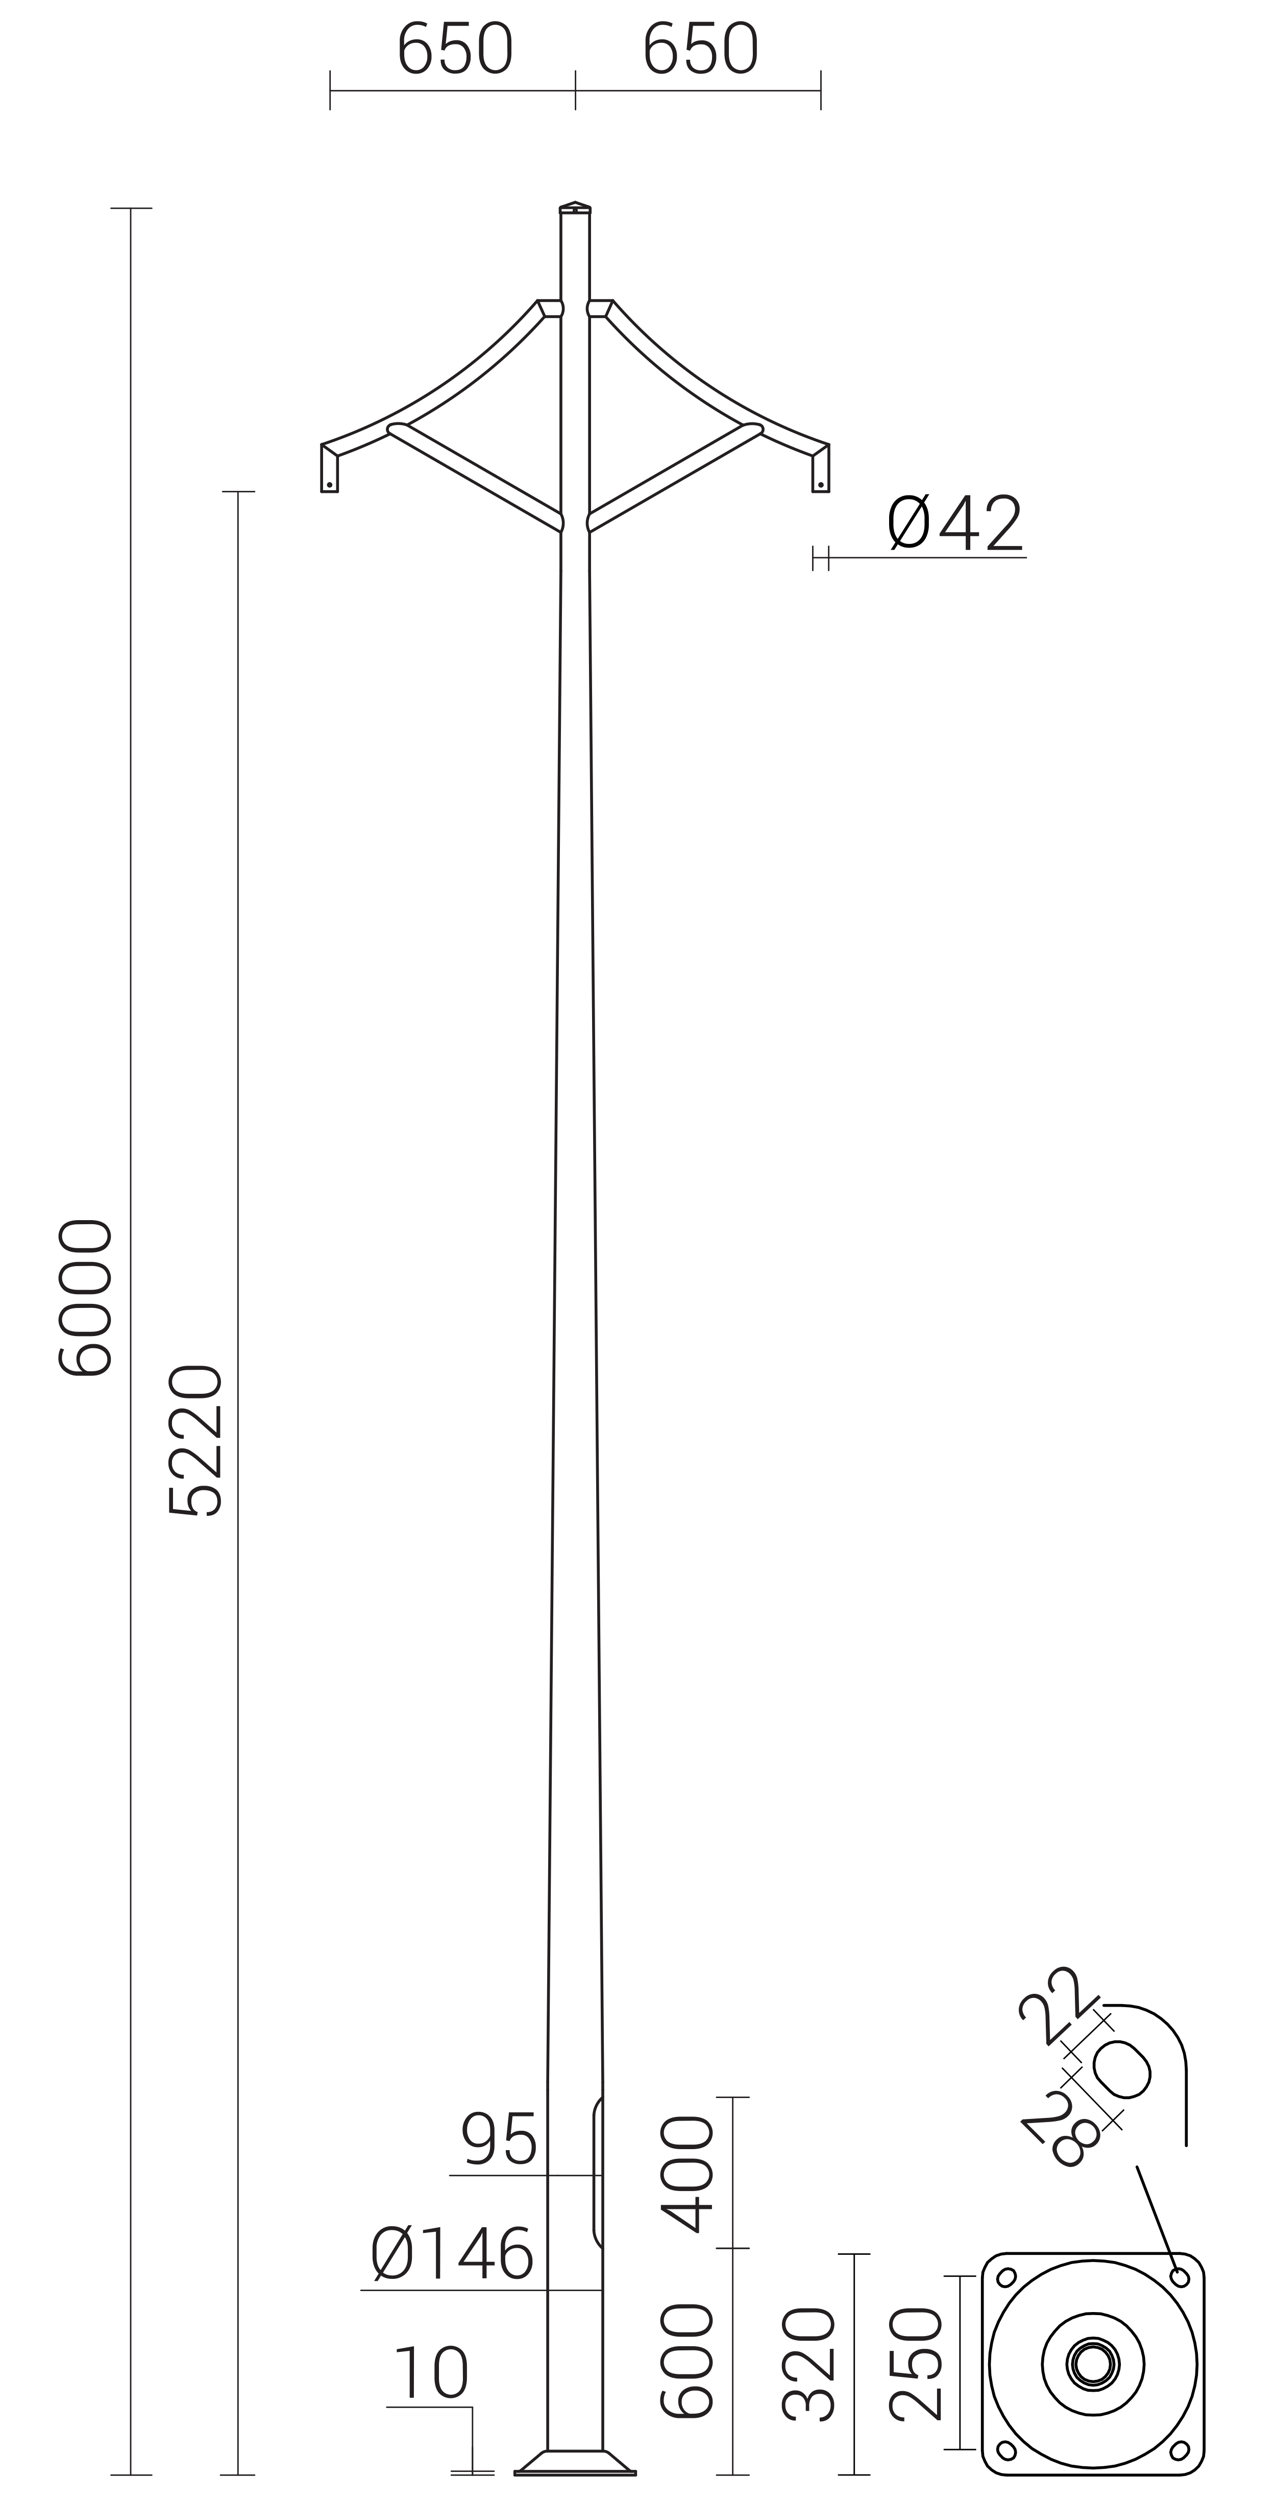 <svg xmlns="http://www.w3.org/2000/svg" viewBox="0 0 889.5 1741.8" preserveAspectRatio="xMinYMin" height="1741.8px">
  <title>SAL-M2 ZP</title>
  <g>
    <path d="M427.2,209.4A342.2,342.2,0,0,0,577.8,309.7" style="fill: none;stroke: #231f20;stroke-linecap: round;stroke-linejoin: round;stroke-width: 2px"/>
    <line x1="530" y1="302.2" x2="411" y2="370.9" style="fill: none;stroke: #231f20;stroke-linecap: round;stroke-linejoin: round;stroke-width: 2px"/>
    <path d="M422.2,220.6a353.3,353.3,0,0,0,95.9,75.6" style="fill: none;stroke: #231f20;stroke-linecap: round;stroke-linejoin: round;stroke-width: 2px"/>
    <line x1="411" y1="358" x2="518.1" y2="296.1" style="fill: none;stroke: #231f20;stroke-linecap: round;stroke-linejoin: round;stroke-width: 2px"/>
    <line x1="422.2" y1="220.6" x2="427.2" y2="209.4" style="fill: none;stroke: #231f20;stroke-linecap: round;stroke-linejoin: round;stroke-width: 2px"/>
    <path d="M411,209.4a10.2,10.2,0,0,0,0,11.2" style="fill: none;stroke: #231f20;stroke-linecap: round;stroke-linejoin: round;stroke-width: 2px"/>
    <line x1="411" y1="209.4" x2="427.2" y2="209.4" style="fill: none;stroke: #231f20;stroke-linecap: round;stroke-linejoin: round;stroke-width: 2px"/>
    <line x1="411" y1="220.6" x2="422.2" y2="220.6" style="fill: none;stroke: #231f20;stroke-linecap: round;stroke-linejoin: round;stroke-width: 2px"/>
    <path d="M530,302.2a353.3,353.3,0,0,0,36.7,15.5" style="fill: none;stroke: #231f20;stroke-linecap: round;stroke-linejoin: round;stroke-width: 2px"/>
    <line x1="566.6" y1="317.7" x2="577.8" y2="309.7" style="fill: none;stroke: #231f20;stroke-linecap: round;stroke-linejoin: round;stroke-width: 2px"/>
    <line x1="577.8" y1="309.7" x2="577.8" y2="342.5" style="fill: none;stroke: #231f20;stroke-linecap: round;stroke-linejoin: round;stroke-width: 2px"/>
    <path d="M571.4,337.8a.9.9,0,1,1,.9.9.9.9,0,0,1-.9-.9Z" style="fill: none;stroke: #231f20;stroke-linecap: round;stroke-linejoin: round;stroke-width: 2px"/>
    <line x1="566.6" y1="342.5" x2="577.8" y2="342.5" style="fill: none;stroke: #231f20;stroke-linecap: round;stroke-linejoin: round;stroke-width: 2px"/>
    <line x1="566.6" y1="342.5" x2="566.6" y2="317.7" style="fill: none;stroke: #231f20;stroke-linecap: round;stroke-linejoin: round;stroke-width: 2px"/>
    <path d="M529.9,296a18.7,18.7,0,0,0-11.7.2" style="fill: none;stroke: #231f20;stroke-linecap: round;stroke-linejoin: round;stroke-width: 2px"/>
    <path d="M530,302.2a3.4,3.4,0,0,0-.7-6.4" style="fill: none;stroke: #231f20;stroke-linecap: round;stroke-linejoin: round;stroke-width: 2px"/>
    <path d="M411,358a13.3,13.3,0,0,0,0,12.9" style="fill: none;stroke: #231f20;stroke-linecap: round;stroke-linejoin: round;stroke-width: 2px"/>
    <line x1="381.6" y1="1707.6" x2="420.3" y2="1707.6" style="fill: none;stroke: #231f20;stroke-linecap: round;stroke-linejoin: round;stroke-width: 2px"/>
    <line x1="443.1" y1="1721.7" x2="443.1" y2="1724.3" style="fill: none;stroke: #231f20;stroke-linecap: round;stroke-linejoin: round;stroke-width: 2px"/>
    <line x1="443.1" y1="1721.7" x2="358.9" y2="1721.7" style="fill: none;stroke: #231f20;stroke-linecap: round;stroke-linejoin: round;stroke-width: 2px"/>
    <line x1="358.9" y1="1724.3" x2="443.1" y2="1724.3" style="fill: none;stroke: #231f20;stroke-linecap: round;stroke-linejoin: round;stroke-width: 2px"/>
    <line x1="358.9" y1="1721.7" x2="358.9" y2="1724.3" style="fill: none;stroke: #231f20;stroke-linecap: round;stroke-linejoin: round;stroke-width: 2px"/>
    <path d="M381.6,1707.6a6.6,6.6,0,0,0-4.2,1.5" style="fill: none;stroke: #231f20;stroke-linecap: round;stroke-linejoin: round;stroke-width: 2px"/>
    <path d="M424.6,1709.1a6.6,6.6,0,0,0-4.2-1.5" style="fill: none;stroke: #231f20;stroke-linecap: round;stroke-linejoin: round;stroke-width: 2px"/>
    <line x1="377.4" y1="1709.1" x2="363.1" y2="1721.1" style="fill: none;stroke: #231f20;stroke-linecap: round;stroke-linejoin: round;stroke-width: 2px"/>
    <line x1="424.6" y1="1709.1" x2="438.8" y2="1721.1" style="fill: none;stroke: #231f20;stroke-linecap: round;stroke-linejoin: round;stroke-width: 2px"/>
    <path d="M361.4,1721.7a2.6,2.6,0,0,0,1.7-.6" style="fill: none;stroke: #231f20;stroke-linecap: round;stroke-linejoin: round;stroke-width: 2px"/>
    <path d="M438.8,1721.1a2.6,2.6,0,0,0,1.7.6" style="fill: none;stroke: #231f20;stroke-linecap: round;stroke-linejoin: round;stroke-width: 2px"/>
    <line x1="414" y1="1473.6" x2="414" y2="1553.9" style="fill: none;stroke: #231f20;stroke-linecap: round;stroke-linejoin: round;stroke-width: 2px"/>
    <line x1="411" y1="148.3" x2="411" y2="209.4" style="fill: none;stroke: #231f20;stroke-linecap: round;stroke-linejoin: round;stroke-width: 2px"/>
    <line x1="411" y1="220.6" x2="411" y2="358" style="fill: none;stroke: #231f20;stroke-linecap: round;stroke-linejoin: round;stroke-width: 2px"/>
    <line x1="411" y1="370.9" x2="411" y2="397.8" style="fill: none;stroke: #231f20;stroke-linecap: round;stroke-linejoin: round;stroke-width: 2px"/>
    <line x1="411" y1="397.8" x2="420.2" y2="1450.6" style="fill: none;stroke: #231f20;stroke-linecap: round;stroke-linejoin: round;stroke-width: 2px"/>
    <line x1="420.2" y1="1455.9" x2="420.2" y2="1707.6" style="fill: none;stroke: #231f20;stroke-linecap: round;stroke-linejoin: round;stroke-width: 2px"/>
    <line x1="381.8" y1="1707.6" x2="381.8" y2="1455.9" style="fill: none;stroke: #231f20;stroke-linecap: round;stroke-linejoin: round;stroke-width: 2px"/>
    <line x1="381.8" y1="1450.6" x2="391" y2="397.8" style="fill: none;stroke: #231f20;stroke-linecap: round;stroke-linejoin: round;stroke-width: 2px"/>
    <line x1="381.8" y1="1450.6" x2="381.8" y2="1455.9" style="fill: none;stroke: #231f20;stroke-linecap: round;stroke-linejoin: round;stroke-width: 2px"/>
    <line x1="420.2" y1="1450.6" x2="420.2" y2="1455.9" style="fill: none;stroke: #231f20;stroke-linecap: round;stroke-linejoin: round;stroke-width: 2px"/>
    <path d="M414,1553.9a17.9,17.9,0,0,0,6.2,12.5" style="fill: none;stroke: #231f20;stroke-linecap: round;stroke-linejoin: round;stroke-width: 2px"/>
    <path d="M420.2,1461.1a17.9,17.9,0,0,0-6.2,12.5" style="fill: none;stroke: #231f20;stroke-linecap: round;stroke-linejoin: round;stroke-width: 2px"/>
    <line x1="390.5" y1="148.3" x2="411.4" y2="148.3" style="fill: none;stroke: #231f20;stroke-linecap: round;stroke-linejoin: round;stroke-width: 2px"/>
    <line x1="411.4" y1="145.1" x2="411.4" y2="148.3" style="fill: none;stroke: #231f20;stroke-linecap: round;stroke-linejoin: round;stroke-width: 2px"/>
    <line x1="390.5" y1="145.1" x2="390.5" y2="148.3" style="fill: none;stroke: #231f20;stroke-linecap: round;stroke-linejoin: round;stroke-width: 2px"/>
    <path d="M401.2,141h-.4" style="fill: none;stroke: #231f20;stroke-linecap: round;stroke-linejoin: round;stroke-width: 2px"/>
    <line x1="401.2" y1="141" x2="410.8" y2="144.3" style="fill: none;stroke: #231f20;stroke-linecap: round;stroke-linejoin: round;stroke-width: 2px"/>
    <line x1="400.8" y1="141" x2="391.1" y2="144.3" style="fill: none;stroke: #231f20;stroke-linecap: round;stroke-linejoin: round;stroke-width: 2px"/>
    <path d="M391.1,144.3a.9.9,0,0,0-.6.8" style="fill: none;stroke: #231f20;stroke-linecap: round;stroke-linejoin: round;stroke-width: 2px"/>
    <path d="M411.4,145.1a.9.9,0,0,0-.6-.8" style="fill: none;stroke: #231f20;stroke-linecap: round;stroke-linejoin: round;stroke-width: 2px"/>
    <path d="M400.5,146.7a.5.5,0,1,1,.5.5.5.5,0,0,1-.5-.5Z" style="fill: none;stroke: #231f20;stroke-linecap: round;stroke-linejoin: round;stroke-width: 2px"/>
    <path d="M400.2,146.7a.8.8,0,1,1,.8.8.8.8,0,0,1-.8-.8Z" style="fill: none;stroke: #231f20;stroke-linecap: round;stroke-linejoin: round;stroke-width: 2px"/>
    <path d="M224.2,309.7A342.2,342.2,0,0,0,374.7,209.4" style="fill: none;stroke: #231f20;stroke-linecap: round;stroke-linejoin: round;stroke-width: 2px"/>
    <line x1="272" y1="302.2" x2="391" y2="370.9" style="fill: none;stroke: #231f20;stroke-linecap: round;stroke-linejoin: round;stroke-width: 2px"/>
    <path d="M283.8,296.1a353.3,353.3,0,0,0,95.9-75.6" style="fill: none;stroke: #231f20;stroke-linecap: round;stroke-linejoin: round;stroke-width: 2px"/>
    <line x1="391" y1="358" x2="283.8" y2="296.1" style="fill: none;stroke: #231f20;stroke-linecap: round;stroke-linejoin: round;stroke-width: 2px"/>
    <line x1="379.8" y1="220.6" x2="374.7" y2="209.4" style="fill: none;stroke: #231f20;stroke-linecap: round;stroke-linejoin: round;stroke-width: 2px"/>
    <path d="M391,220.6a10.2,10.2,0,0,0,0-11.2" style="fill: none;stroke: #231f20;stroke-linecap: round;stroke-linejoin: round;stroke-width: 2px"/>
    <line x1="391" y1="209.4" x2="374.7" y2="209.4" style="fill: none;stroke: #231f20;stroke-linecap: round;stroke-linejoin: round;stroke-width: 2px"/>
    <line x1="391" y1="220.6" x2="379.8" y2="220.6" style="fill: none;stroke: #231f20;stroke-linecap: round;stroke-linejoin: round;stroke-width: 2px"/>
    <path d="M235.3,317.7A353.3,353.3,0,0,0,272,302.2" style="fill: none;stroke: #231f20;stroke-linecap: round;stroke-linejoin: round;stroke-width: 2px"/>
    <line x1="235.3" y1="317.7" x2="224.2" y2="309.7" style="fill: none;stroke: #231f20;stroke-linecap: round;stroke-linejoin: round;stroke-width: 2px"/>
    <line x1="224.2" y1="309.7" x2="224.2" y2="342.5" style="fill: none;stroke: #231f20;stroke-linecap: round;stroke-linejoin: round;stroke-width: 2px"/>
    <path d="M228.9,337.8a.9.9,0,1,1,.9.9.9.9,0,0,1-.9-.9Z" style="fill: none;stroke: #231f20;stroke-linecap: round;stroke-linejoin: round;stroke-width: 2px"/>
    <line x1="235.3" y1="342.5" x2="224.2" y2="342.5" style="fill: none;stroke: #231f20;stroke-linecap: round;stroke-linejoin: round;stroke-width: 2px"/>
    <line x1="235.3" y1="342.5" x2="235.3" y2="317.7" style="fill: none;stroke: #231f20;stroke-linecap: round;stroke-linejoin: round;stroke-width: 2px"/>
    <path d="M283.8,296.1a18.7,18.7,0,0,0-11.7-.2" style="fill: none;stroke: #231f20;stroke-linecap: round;stroke-linejoin: round;stroke-width: 2px"/>
    <path d="M272.7,295.8a3.4,3.4,0,0,0-.7,6.4" style="fill: none;stroke: #231f20;stroke-linecap: round;stroke-linejoin: round;stroke-width: 2px"/>
    <path d="M391,370.9a13.3,13.3,0,0,0,0-12.9" style="fill: none;stroke: #231f20;stroke-linecap: round;stroke-linejoin: round;stroke-width: 2px"/>
    <line x1="391" y1="148.3" x2="391" y2="209.4" style="fill: none;stroke: #231f20;stroke-linecap: round;stroke-linejoin: round;stroke-width: 2px"/>
    <line x1="391" y1="220.6" x2="391" y2="358" style="fill: none;stroke: #231f20;stroke-linecap: round;stroke-linejoin: round;stroke-width: 2px"/>
    <line x1="391" y1="370.9" x2="391" y2="397.8" style="fill: none;stroke: #231f20;stroke-linecap: round;stroke-linejoin: round;stroke-width: 2px"/>
    <line x1="391" y1="145.1" x2="411" y2="145.1" style="fill: none;stroke: #231f20;stroke-linecap: round;stroke-linejoin: round"/>
    <line x1="390.5" y1="145.1" x2="411.4" y2="145.1" style="fill: none;stroke: #231f20;stroke-linecap: round;stroke-linejoin: round"/>
    <line x1="391.1" y1="144.3" x2="410.8" y2="144.3" style="fill: none;stroke: #231f20;stroke-linecap: round;stroke-linejoin: round"/>
    <line x1="105.8" y1="1724.3" x2="77.4" y2="1724.3" style="fill: none;stroke: #231f20;stroke-linecap: round;stroke-linejoin: round"/>
    <line x1="105.8" y1="145.1" x2="77.4" y2="145.1" style="fill: none;stroke: #231f20;stroke-linecap: round;stroke-linejoin: round"/>
    <line x1="91.1" y1="1724.3" x2="91.1" y2="145.1" style="fill: none;stroke: #231f20;stroke-linecap: round;stroke-linejoin: round"/>
    <line x1="153.7" y1="1724.3" x2="177.5" y2="1724.3" style="fill: none;stroke: #231f20;stroke-linecap: round;stroke-linejoin: round"/>
    <line x1="155.2" y1="342.5" x2="177.5" y2="342.5" style="fill: none;stroke: #231f20;stroke-linecap: round;stroke-linejoin: round"/>
    <line x1="165.9" y1="1724.3" x2="165.9" y2="342.5" style="fill: none;stroke: #231f20;stroke-linecap: round;stroke-linejoin: round"/>
    <g>
      <path d="M40.7,946.1a15.9,15.9,0,0,1,.4-3.6,12,12,0,0,1,1.2-3.2l2.4.8a12,12,0,0,0-1.1,2.8,12.8,12.8,0,0,0-.4,3.3,8.2,8.2,0,0,0,3.1,6.6,12.1,12.1,0,0,0,8.1,2.6h3.1a10.8,10.8,0,0,1-3.1-3.7,11,11,0,0,1-1.1-5,9.4,9.4,0,0,1,3.3-7.6,12.9,12.9,0,0,1,8.6-2.8,12.7,12.7,0,0,1,8.7,3,9.8,9.8,0,0,1,3.4,7.8,10.3,10.3,0,0,1-3.7,8.1q-3.7,3.2-10,3.2h-9a14.4,14.4,0,0,1-10-3.5A11.1,11.1,0,0,1,40.7,946.1Zm15,1a8.8,8.8,0,0,0,1.5,5.2,7.7,7.7,0,0,0,4,3h2.6q5.1,0,8-2.3a7.3,7.3,0,0,0,3-6,6.8,6.8,0,0,0-2.8-5.7,10.9,10.9,0,0,0-6.8-2.1,10.7,10.7,0,0,0-6.9,2.1A7.1,7.1,0,0,0,55.7,947Z" style="fill: #231f20"/>
      <path d="M63,908.3q6.9,0,10.6,3a11.1,11.1,0,0,1,0,16.6q-3.7,3-10.6,3H55.1q-6.9,0-10.6-3a11.1,11.1,0,0,1,0-16.6q3.7-3,10.6-3Zm-8.4,2.9q-5.5,0-8.4,2.1a8,8,0,0,0,0,12.4q2.9,2.1,8.4,2.1h8.9q5.4,0,8.4-2.2a7.9,7.9,0,0,0,0-12.4q-3-2.1-8.4-2.1Z" style="fill: #231f20"/>
      <path d="M63,879.1q6.9,0,10.6,3a11.1,11.1,0,0,1,0,16.6q-3.7,3-10.6,3H55.1q-6.9,0-10.6-3a11.1,11.1,0,0,1,0-16.6q3.7-3,10.6-3Zm-8.4,2.9q-5.5,0-8.4,2.1a8,8,0,0,0,0,12.4q2.9,2.1,8.4,2.1h8.9q5.4,0,8.4-2.2a7.9,7.9,0,0,0,0-12.4q-3-2.1-8.4-2.1Z" style="fill: #231f20"/>
      <path d="M63,850q6.9,0,10.6,3a11.1,11.1,0,0,1,0,16.6q-3.7,3-10.6,3H55.1q-6.9,0-10.6-3a11.1,11.1,0,0,1,0-16.6q3.7-3,10.6-3Zm-8.4,2.9q-5.5,0-8.4,2.1a8,8,0,0,0,0,12.4q2.9,2.1,8.4,2.1h8.9q5.4,0,8.4-2.2a7.9,7.9,0,0,0,0-12.4q-3-2.1-8.4-2.1Z" style="fill: #231f20"/>
    </g>
    <g>
      <path d="M137.4,1055.8l-19.5-2v-17.3h2.7v14.8l12.7,1.3a10,10,0,0,1-1.9-3,12.7,12.7,0,0,1-.7-4.4,9.1,9.1,0,0,1,3.1-7.3,12.2,12.2,0,0,1,8.4-2.8,13,13,0,0,1,8.6,2.7q3.2,2.7,3.2,8.1a11,11,0,0,1-2.5,7.3q-2.5,2.9-7.3,2.8h-.1v-2.6a7.1,7.1,0,0,0,5.5-2,7.7,7.7,0,0,0,1.9-5.4q0-4-2.4-5.9t-6.9-2a9.8,9.8,0,0,0-6.4,2,6.7,6.7,0,0,0-2.4,5.5,10.2,10.2,0,0,0,1.1,5.2,6.2,6.2,0,0,0,3.3,2.6Z" style="fill: #231f20"/>
      <path d="M153.5,1007.3v22.1h-2.3L138,1017.8a35.3,35.3,0,0,0-6.1-4.6,9.9,9.9,0,0,0-4.7-1.3,7.5,7.5,0,0,0-5.3,1.9,6.9,6.9,0,0,0-2,5.3,8,8,0,0,0,2.2,6.2,8.4,8.4,0,0,0,6,2.1v2.7H128a9.9,9.9,0,0,1-7.5-2.9,10.8,10.8,0,0,1-3.1-8.1,10.2,10.2,0,0,1,2.6-7.3,9.3,9.3,0,0,1,7.1-2.8,11.3,11.3,0,0,1,5.9,1.8,48.6,48.6,0,0,1,6.7,5.1l11.1,9.8h.1v-18.3Z" style="fill: #231f20"/>
      <path d="M153.5,979.6v22.1h-2.3L138,990a35.3,35.3,0,0,0-6.1-4.6,9.9,9.9,0,0,0-4.7-1.3,7.5,7.5,0,0,0-5.3,1.9,6.9,6.9,0,0,0-2,5.3,8,8,0,0,0,2.2,6.2,8.4,8.4,0,0,0,6,2.1v2.7H128a9.9,9.9,0,0,1-7.5-2.9,10.8,10.8,0,0,1-3.1-8.1,10.2,10.2,0,0,1,2.6-7.3,9.3,9.3,0,0,1,7.1-2.8,11.3,11.3,0,0,1,5.9,1.8,48.6,48.6,0,0,1,6.7,5.1l11.1,9.8h.1V979.6Z" style="fill: #231f20"/>
      <path d="M139.7,951.5q6.9,0,10.6,3a11.1,11.1,0,0,1,0,16.6q-3.7,3-10.6,3h-7.9q-6.9,0-10.6-3a11.1,11.1,0,0,1,0-16.6q3.7-3,10.6-3Zm-8.4,2.9q-5.5,0-8.4,2.1a8,8,0,0,0,0,12.4q2.9,2.1,8.4,2.1h8.9q5.4,0,8.4-2.2a7.9,7.9,0,0,0,0-12.4q-3-2.1-8.4-2.1Z" style="fill: #231f20"/>
    </g>
    <line x1="499.5" y1="1724.3" x2="522.2" y2="1724.3" style="fill: none;stroke: #231f20;stroke-linecap: round;stroke-linejoin: round"/>
    <line x1="499.5" y1="1566.3" x2="522.2" y2="1566.3" style="fill: none;stroke: #231f20;stroke-linecap: round;stroke-linejoin: round"/>
    <line x1="510.8" y1="1724.3" x2="510.8" y2="1566.3" style="fill: none;stroke: #231f20;stroke-linecap: round;stroke-linejoin: round"/>
    <line x1="499.5" y1="1566.3" x2="522.2" y2="1566.3" style="fill: none;stroke: #231f20;stroke-linecap: round;stroke-linejoin: round"/>
    <line x1="499.5" y1="1461.1" x2="522.2" y2="1461.1" style="fill: none;stroke: #231f20;stroke-linecap: round;stroke-linejoin: round"/>
    <line x1="510.8" y1="1566.3" x2="510.8" y2="1461.1" style="fill: none;stroke: #231f20;stroke-linecap: round;stroke-linejoin: round"/>
    <line x1="420.1" y1="1515.6" x2="388.6" y2="1515.6" style="fill: none;stroke: #231f20;stroke-linecap: round;stroke-linejoin: round"/>
    <line x1="388.6" y1="1515.6" x2="313.5" y2="1515.6" style="fill: none;stroke: #231f20;stroke-linecap: round;stroke-linejoin: round"/>
    <line x1="420.3" y1="1595.6" x2="381.8" y2="1595.6" style="fill: none;stroke: #231f20;stroke-linecap: round;stroke-linejoin: round"/>
    <line x1="381.8" y1="1595.6" x2="251.6" y2="1595.6" style="fill: none;stroke: #231f20;stroke-linecap: round;stroke-linejoin: round"/>
    <line x1="344.4" y1="1724.3" x2="314.6" y2="1724.3" style="fill: none;stroke: #231f20;stroke-linecap: round;stroke-linejoin: round"/>
    <line x1="344.4" y1="1721.6" x2="314.6" y2="1721.6" style="fill: none;stroke: #231f20;stroke-linecap: round;stroke-linejoin: round"/>
    <line x1="329.4" y1="1721.6" x2="329.4" y2="1704.8" style="fill: none;stroke: #231f20;stroke-linecap: round;stroke-linejoin: round"/>
    <line x1="329.4" y1="1724.3" x2="329.4" y2="1677" style="fill: none;stroke: #231f20;stroke-linecap: round;stroke-linejoin: round"/>
    <line x1="329.4" y1="1721.6" x2="329.4" y2="1724.3" style="fill: none;stroke: #231f20;stroke-linecap: round;stroke-linejoin: round"/>
    <line x1="329.4" y1="1677" x2="269.6" y2="1677" style="fill: none;stroke: #231f20;stroke-linecap: round;stroke-linejoin: round"/>
    <g>
      <path d="M460.2,1672.3a15.9,15.9,0,0,1,.4-3.6,12,12,0,0,1,1.2-3.2l2.4.8a12,12,0,0,0-1.1,2.8,12.8,12.8,0,0,0-.4,3.3,8.2,8.2,0,0,0,3.1,6.6,12.1,12.1,0,0,0,8.1,2.6H477a10.8,10.8,0,0,1-3.1-3.7,11,11,0,0,1-1.1-5,9.4,9.4,0,0,1,3.3-7.6,12.9,12.9,0,0,1,8.6-2.8,12.7,12.7,0,0,1,8.7,3,9.8,9.8,0,0,1,3.4,7.8,10.3,10.3,0,0,1-3.7,8.1q-3.7,3.2-10,3.2h-9a14.4,14.4,0,0,1-10-3.5A11.1,11.1,0,0,1,460.2,1672.3Zm15,1a8.8,8.8,0,0,0,1.5,5.2,7.7,7.7,0,0,0,4,3h2.6q5.1,0,8-2.3a7.3,7.3,0,0,0,3-6,6.8,6.8,0,0,0-2.8-5.7,10.9,10.9,0,0,0-6.8-2.1,10.7,10.7,0,0,0-6.9,2.1A7.1,7.1,0,0,0,475.2,1673.2Z" style="fill: #231f20"/>
      <path d="M482.5,1634.5q6.9,0,10.6,3a11.1,11.1,0,0,1,0,16.6q-3.7,3-10.6,3h-7.9q-6.9,0-10.6-3a11.1,11.1,0,0,1,0-16.6q3.7-3,10.6-3Zm-8.4,2.9q-5.5,0-8.4,2.1a8,8,0,0,0,0,12.4q2.9,2.1,8.4,2.1h8.9q5.4,0,8.4-2.2a7.9,7.9,0,0,0,0-12.4q-3-2.1-8.4-2.1Z" style="fill: #231f20"/>
      <path d="M482.5,1605.3q6.9,0,10.6,3a11.1,11.1,0,0,1,0,16.6q-3.7,3-10.6,3h-7.9q-6.9,0-10.6-3a11.1,11.1,0,0,1,0-16.6q3.7-3,10.6-3Zm-8.4,2.9q-5.5,0-8.4,2.1a8,8,0,0,0,0,12.4q2.9,2.1,8.4,2.1h8.9q5.4,0,8.4-2.2a7.9,7.9,0,0,0,0-12.4q-3-2.1-8.4-2.1Z" style="fill: #231f20"/>
    </g>
    <g>
      <path d="M484.8,1536.1v-5.6h2.5v5.6h9v2.9h-9v16.7h-1.7l-24.9-16.4v-3.2Zm0,16.1V1539H464.5l2.7,1.2Z" style="fill: #231f20"/>
      <path d="M482.5,1503.8q6.9,0,10.6,3a11.1,11.1,0,0,1,0,16.6q-3.7,3-10.6,3h-7.9q-6.9,0-10.6-3a11.1,11.1,0,0,1,0-16.6q3.7-3,10.6-3Zm-8.4,2.9q-5.5,0-8.4,2.1a8,8,0,0,0,0,12.4q2.9,2.1,8.4,2.1h8.9q5.4,0,8.4-2.2a7.9,7.9,0,0,0,0-12.4q-3-2.1-8.4-2.1Z" style="fill: #231f20"/>
      <path d="M482.5,1474.6q6.9,0,10.6,3a11.1,11.1,0,0,1,0,16.6q-3.7,3-10.6,3h-7.9q-6.9,0-10.6-3a11.1,11.1,0,0,1,0-16.6q3.7-3,10.6-3Zm-8.4,2.9q-5.5,0-8.4,2.1a8,8,0,0,0,0,12.4q2.9,2.1,8.4,2.1h8.9q5.4,0,8.4-2.2a7.9,7.9,0,0,0,0-12.4q-3-2.1-8.4-2.1Z" style="fill: #231f20"/>
    </g>
    <g>
      <path d="M332.9,1505.2a8.2,8.2,0,0,0,6.4-2.7q2.4-2.7,2.4-7.7v-3.6a9.1,9.1,0,0,1-3.5,3.5,9.8,9.8,0,0,1-4.9,1.2,9.9,9.9,0,0,1-7.8-3.4,12.7,12.7,0,0,1-3-8.7,13.4,13.4,0,0,1,3.1-9,9.7,9.7,0,0,1,7.7-3.6,10.7,10.7,0,0,1,8.3,3.4q3.1,3.4,3.1,9.8v10.5q0,6.2-3.3,9.6a11.4,11.4,0,0,1-8.6,3.4,20.2,20.2,0,0,1-3.8-.4,17,17,0,0,1-3.6-1.1l.5-2.5a14.9,14.9,0,0,0,3.3,1.1A17.7,17.7,0,0,0,332.9,1505.2Zm.5-11.8a8.5,8.5,0,0,0,5.3-1.6,8.9,8.9,0,0,0,3-4V1484q0-5-2.2-7.7a7.4,7.4,0,0,0-6-2.7,6.8,6.8,0,0,0-5.7,3,11.6,11.6,0,0,0-2.2,7.2,11,11,0,0,0,2.1,6.9A6.7,6.7,0,0,0,333.4,1493.4Z" style="fill: #231f20"/>
      <path d="M352.8,1491.1l2-19.5H372v2.7H357.3l-1.3,12.7a10,10,0,0,1,3-1.9,12.7,12.7,0,0,1,4.4-.7,9.1,9.1,0,0,1,7.3,3.1,12.2,12.2,0,0,1,2.8,8.4,13,13,0,0,1-2.7,8.6q-2.7,3.2-8.1,3.2a11,11,0,0,1-7.3-2.5q-2.9-2.5-2.8-7.3h2.7a7.1,7.1,0,0,0,2,5.5,7.7,7.7,0,0,0,5.4,1.9q4,0,5.9-2.4t2-6.9a9.8,9.8,0,0,0-2-6.4,6.7,6.7,0,0,0-5.5-2.4,10.2,10.2,0,0,0-5.2,1.1,6.2,6.2,0,0,0-2.6,3.3Z" style="fill: #231f20"/>
    </g>
    <g>
      <path d="M287.2,1572.3q0,6.9-3.8,11.1a12.9,12.9,0,0,1-10.1,4.2,14.7,14.7,0,0,1-4.2-.6,12.3,12.3,0,0,1-3.5-1.7l-2.3,3.8h-2.5l3.2-5.2a13.3,13.3,0,0,1-3.2-5.1,19.4,19.4,0,0,1-1.1-6.7v-5.8q0-6.9,3.7-11.1a12.5,12.5,0,0,1,10-4.3,14.5,14.5,0,0,1,4.9.8,12.9,12.9,0,0,1,4,2.3l2.3-3.8h2.5l-3.3,5.4a14.9,14.9,0,0,1,2.5,4.8,19.1,19.1,0,0,1,.9,5.9Zm-24.7,0a17.9,17.9,0,0,0,.7,5.2,10.6,10.6,0,0,0,2.1,3.9h.1l15.3-25a9.8,9.8,0,0,0-3.3-2.1,11.4,11.4,0,0,0-4.2-.7,9.6,9.6,0,0,0-7.9,3.5,14.4,14.4,0,0,0-2.8,9.3Zm21.8-5.8a17.7,17.7,0,0,0-.5-4.4,12.1,12.1,0,0,0-1.5-3.5h-.1L267,1583.2a8.8,8.8,0,0,0,2.8,1.5,11.6,11.6,0,0,0,3.5.5,9.9,9.9,0,0,0,8.1-3.5q2.9-3.5,2.9-9.4Z" style="fill: #231f20"/>
      <path d="M306.8,1587.4h-2.9v-32.7l-9,1v-2.1l12-2.1Z" style="fill: #231f20"/>
      <path d="M339.2,1575.7h5.6v2.5h-5.6v9h-2.9v-9H319.6v-1.7l16.4-24.9h3.2Zm-16.1,0h13.2v-20.3h-.1l-1.2,2.7Z" style="fill: #231f20"/>
      <path d="M361.4,1551.1a15.9,15.9,0,0,1,3.6.4,12.1,12.1,0,0,1,3.2,1.2l-.8,2.4a12,12,0,0,0-2.8-1.1,12.8,12.8,0,0,0-3.3-.4,8.2,8.2,0,0,0-6.6,3.1,12.1,12.1,0,0,0-2.6,8.1v3.1a10.8,10.8,0,0,1,3.7-3.1,11,11,0,0,1,5-1.1,9.4,9.4,0,0,1,7.6,3.3,12.9,12.9,0,0,1,2.8,8.6,12.7,12.7,0,0,1-3,8.7,9.8,9.8,0,0,1-7.8,3.4,10.3,10.3,0,0,1-8.1-3.7q-3.2-3.7-3.2-10v-9a14.4,14.4,0,0,1,3.5-10A11.1,11.1,0,0,1,361.4,1551.1Zm-1,15a8.8,8.8,0,0,0-5.2,1.5,7.7,7.7,0,0,0-3,4v2.6q0,5.1,2.3,8a7.3,7.3,0,0,0,6,3,6.8,6.8,0,0,0,5.7-2.8,10.9,10.9,0,0,0,2.1-6.8,10.7,10.7,0,0,0-2.1-6.9A7.1,7.1,0,0,0,360.5,1566.1Z" style="fill: #231f20"/>
    </g>
    <g>
      <path d="M288.5,1670.4h-2.9v-32.7l-9,1v-2.1l12-2.1Z" style="fill: #231f20"/>
      <path d="M325.5,1656.4q0,6.9-3,10.6a11.1,11.1,0,0,1-16.6,0q-3-3.7-3-10.6v-7.9q0-6.9,3-10.6a11.1,11.1,0,0,1,16.6,0q3,3.7,3,10.6Zm-2.9-8.4q0-5.5-2.1-8.4a8,8,0,0,0-12.4,0q-2.1,2.9-2.1,8.4v8.9q0,5.4,2.2,8.4a7.9,7.9,0,0,0,12.4,0q2.1-3,2.1-8.4Z" style="fill: #231f20"/>
    </g>
    <line x1="230.1" y1="76.4" x2="230.1" y2="49.4" style="fill: none;stroke: #231f20;stroke-linecap: round;stroke-linejoin: round"/>
    <line x1="230.1" y1="63.2" x2="401.2" y2="63.2" style="fill: none;stroke: #231f20;stroke-linecap: round;stroke-linejoin: round"/>
    <line x1="401.2" y1="76.4" x2="401.2" y2="49.4" style="fill: none;stroke: #231f20;stroke-linecap: round;stroke-linejoin: round"/>
    <line x1="572.3" y1="76.4" x2="572.3" y2="49.4" style="fill: none;stroke: #231f20;stroke-linecap: round;stroke-linejoin: round"/>
    <line x1="401.2" y1="63.2" x2="572.3" y2="63.2" style="fill: none;stroke: #231f20;stroke-linecap: round;stroke-linejoin: round"/>
    <g>
      <path d="M291,14.8a15.9,15.9,0,0,1,3.6.4,12.1,12.1,0,0,1,3.2,1.2l-.8,2.4a12,12,0,0,0-2.8-1.1,12.8,12.8,0,0,0-3.3-.4,8.2,8.2,0,0,0-6.6,3.1,12.1,12.1,0,0,0-2.6,8.1v3.1a10.8,10.8,0,0,1,3.7-3.1,11,11,0,0,1,5-1.1,9.4,9.4,0,0,1,7.6,3.3,12.9,12.9,0,0,1,2.8,8.6,12.7,12.7,0,0,1-3,8.7,9.8,9.8,0,0,1-7.8,3.4,10.3,10.3,0,0,1-8.1-3.7q-3.2-3.7-3.2-10v-9a14.4,14.4,0,0,1,3.5-10A11.1,11.1,0,0,1,291,14.8Zm-1,15a8.8,8.8,0,0,0-5.2,1.5,7.7,7.7,0,0,0-3,4v2.6q0,5.1,2.3,8a7.3,7.3,0,0,0,6,3,6.8,6.8,0,0,0,5.7-2.8,10.9,10.9,0,0,0,2.1-6.8,10.7,10.7,0,0,0-2.1-6.9A7.1,7.1,0,0,0,290,29.8Z" style="fill: #231f20"/>
      <path d="M307.5,34.7l2-19.5h17.3V18H312l-1.3,12.7a10,10,0,0,1,3-1.9A12.7,12.7,0,0,1,318,28a9.1,9.1,0,0,1,7.3,3.1,12.2,12.2,0,0,1,2.8,8.4,13,13,0,0,1-2.7,8.6q-2.7,3.2-8.1,3.2a11,11,0,0,1-7.3-2.5q-2.9-2.5-2.8-7.3h2.7a7.1,7.1,0,0,0,2,5.5,7.7,7.7,0,0,0,5.4,1.9q4,0,5.9-2.4t2-6.9a9.8,9.8,0,0,0-2-6.4,6.7,6.7,0,0,0-5.5-2.4,10.2,10.2,0,0,0-5.2,1.1,6.2,6.2,0,0,0-2.6,3.3Z" style="fill: #231f20"/>
      <path d="M356.5,37q0,6.9-3,10.6a11.1,11.1,0,0,1-16.6,0q-3-3.7-3-10.6V29.1q0-6.9,3-10.6a11.1,11.1,0,0,1,16.6,0q3,3.7,3,10.6Zm-2.9-8.4q0-5.5-2.1-8.4a8,8,0,0,0-12.4,0q-2.1,2.9-2.1,8.4v8.9q0,5.4,2.2,8.4a7.9,7.9,0,0,0,12.4,0q2.1-3,2.1-8.4Z" style="fill: #231f20"/>
    </g>
    <g>
      <path d="M462.1,14.8a15.9,15.9,0,0,1,3.6.4,12.1,12.1,0,0,1,3.2,1.2l-.8,2.4a12,12,0,0,0-2.8-1.1,12.8,12.8,0,0,0-3.3-.4,8.2,8.2,0,0,0-6.6,3.1,12.1,12.1,0,0,0-2.6,8.1v3.1a10.8,10.8,0,0,1,3.7-3.1,11,11,0,0,1,5-1.1,9.4,9.4,0,0,1,7.6,3.3,12.9,12.9,0,0,1,2.8,8.6,12.7,12.7,0,0,1-3,8.7,9.8,9.8,0,0,1-7.8,3.4,10.3,10.3,0,0,1-8.1-3.7Q450,44,450,37.6v-9a14.4,14.4,0,0,1,3.5-10A11.1,11.1,0,0,1,462.1,14.8Zm-1,15a8.8,8.8,0,0,0-5.2,1.5,7.7,7.7,0,0,0-3,4v2.6q0,5.1,2.3,8a7.3,7.3,0,0,0,6,3,6.8,6.8,0,0,0,5.7-2.8,10.9,10.9,0,0,0,2.1-6.8,10.7,10.7,0,0,0-2.1-6.9A7.1,7.1,0,0,0,461.1,29.8Z" style="fill: #231f20"/>
      <path d="M478.6,34.7l2-19.5h17.3V18H483.1l-1.3,12.7a10,10,0,0,1,3-1.9,12.7,12.7,0,0,1,4.4-.7,9.1,9.1,0,0,1,7.3,3.1,12.2,12.2,0,0,1,2.8,8.4,13,13,0,0,1-2.7,8.6q-2.7,3.2-8.1,3.2a11,11,0,0,1-7.3-2.5q-2.9-2.5-2.8-7.3h2.7a7.1,7.1,0,0,0,2,5.5,7.7,7.7,0,0,0,5.4,1.9q4,0,5.9-2.4t2-6.9a9.8,9.8,0,0,0-2-6.4,6.7,6.7,0,0,0-5.5-2.4,10.2,10.2,0,0,0-5.2,1.1,6.2,6.2,0,0,0-2.6,3.3Z" style="fill: #231f20"/>
      <path d="M527.6,37q0,6.9-3,10.6a11.1,11.1,0,0,1-16.6,0q-3-3.7-3-10.6V29.1q0-6.9,3-10.6a11.1,11.1,0,0,1,16.6,0q3,3.7,3,10.6Zm-2.9-8.4q0-5.5-2.1-8.4a8,8,0,0,0-12.4,0q-2.1,2.9-2.1,8.4v8.9q0,5.4,2.2,8.4a7.9,7.9,0,0,0,12.4,0q2.1-3,2.1-8.4Z" style="fill: #231f20"/>
    </g>
    <polygon points="797.6 1647.2 797.2 1642.1 796.1 1637.2 794.3 1632.3 791.9 1628 788.8 1624 785.3 1620.3 781.3 1617.2 776.8 1614.8 772.1 1613.1 767.2 1611.9 762.1 1611.7 757 1611.9 752.1 1613.1 747.4 1614.8 742.9 1617.2 738.8 1620.3 735.4 1624 732.3 1628 729.8 1632.3 728 1637.2 727 1642.1 726.6 1647.2 727 1652.1 728 1657.2 729.8 1661.9 732.3 1666.4 735.4 1670.3 738.8 1673.9 742.9 1677 747.4 1679.4 752.1 1681.1 757 1682.3 762.1 1682.5 767.2 1682.3 772.1 1681.1 776.8 1679.4 781.3 1677 785.3 1673.9 788.8 1670.3 791.9 1666.4 794.3 1661.9 796.1 1657.2 797.2 1652.1 797.6 1647.2" style="fill: none;stroke: #000;stroke-linecap: round;stroke-linejoin: round;stroke-width: 2px"/>
    <polyline points="701.7 1569.9 698 1570.3 694.4 1571.5 691.3 1573.6 688.4 1576.2 686.6 1579.5 685.2 1582.9 684.8 1586.8" style="fill: none;stroke: #000;stroke-linecap: round;stroke-linejoin: round;stroke-width: 2px"/>
    <line x1="701.7" y1="1569.9" x2="822.5" y2="1569.9" style="fill: none;stroke: #000;stroke-linecap: round;stroke-linejoin: round;stroke-width: 2px"/>
    <polyline points="839.4 1586.8 839 1582.9 837.6 1579.5 835.7 1576.2 832.9 1573.6 829.8 1571.5 826.1 1570.3 822.5 1569.9" style="fill: none;stroke: #000;stroke-linecap: round;stroke-linejoin: round;stroke-width: 2px"/>
    <line x1="839.4" y1="1586.8" x2="839.4" y2="1707.4" style="fill: none;stroke: #000;stroke-linecap: round;stroke-linejoin: round;stroke-width: 2px"/>
    <polyline points="822.5 1724.3 826.1 1723.9 829.8 1722.7 832.9 1720.7 835.7 1718 837.6 1714.7 839 1711.3 839.4 1707.4" style="fill: none;stroke: #000;stroke-linecap: round;stroke-linejoin: round;stroke-width: 2px"/>
    <line x1="822.5" y1="1724.3" x2="701.7" y2="1724.3" style="fill: none;stroke: #000;stroke-linecap: round;stroke-linejoin: round;stroke-width: 2px"/>
    <polyline points="684.8 1707.4 685.2 1711.3 686.6 1714.7 688.4 1718 691.3 1720.7 694.4 1722.7 698 1723.9 701.7 1724.3" style="fill: none;stroke: #000;stroke-linecap: round;stroke-linejoin: round;stroke-width: 2px"/>
    <line x1="684.8" y1="1707.4" x2="684.8" y2="1586.8" style="fill: none;stroke: #000;stroke-linecap: round;stroke-linejoin: round;stroke-width: 2px"/>
    <polygon points="817.6 1704.7 816.6 1706.4 816.1 1708.4 816.6 1710.5 817.6 1712.3 819.4 1713.3 821.4 1713.7 823.5 1713.3 825.1 1712.3 827.2 1710.2 828.4 1708.4 828.8 1706.4 828.4 1704.3 827.2 1702.7 825.5 1701.5 823.5 1701.1 821.4 1701.5 819.6 1702.7 817.6 1704.7" style="fill: none;stroke: #000;stroke-linecap: round;stroke-linejoin: round;stroke-width: 2px"/>
    <polygon points="834.5 1647.2 834.1 1639.5 832.9 1632.1 831 1624.8 828.2 1617.6 824.7 1610.9 820.6 1604.6 815.9 1598.7 810.6 1593.4 804.7 1588.7 798.2 1584.4 791.5 1580.9 784.5 1578.3 777.2 1576.2 769.6 1575.2 762.1 1574.8 754.5 1575.2 747 1576.2 739.6 1578.3 732.7 1580.9 726 1584.4 719.4 1588.7 713.5 1593.4 708.2 1598.7 703.5 1604.6 699.5 1610.9 696 1617.6 693.1 1624.8 691.3 1632.1 690.1 1639.5 689.7 1647.2 690.1 1654.8 691.3 1662.1 693.1 1669.4 696 1676.6 699.5 1683.3 703.5 1689.6 708.2 1695.6 713.5 1700.9 719.4 1705.8 726 1709.8 732.7 1713.3 739.6 1716 747 1718 754.5 1719 762.1 1719.4 769.6 1719 777.2 1718 784.5 1716 791.5 1713.3 798.2 1709.8 804.7 1705.8 810.6 1700.9 815.9 1695.6 820.6 1689.6 824.7 1683.3 828.2 1676.6 831 1669.4 832.9 1662.1 834.1 1654.8 834.5 1647.2" style="fill: none;stroke: #000;stroke-linecap: round;stroke-linejoin: round;stroke-width: 2px"/>
    <polygon points="819.6 1591.5 821.4 1592.7 823.5 1593.1 825.5 1592.7 827.2 1591.5 828.4 1589.9 828.8 1587.8 828.4 1585.8 827.2 1584 825.1 1581.9 823.5 1580.9 821.4 1580.5 819.4 1580.9 817.6 1581.9 816.6 1583.8 816.1 1585.8 816.6 1587.8 817.6 1589.5 819.6 1591.5" style="fill: none;stroke: #000;stroke-linecap: round;stroke-linejoin: round;stroke-width: 2px"/>
    <polygon points="706.6 1589.5 707.6 1587.8 708 1585.8 707.6 1583.8 706.6 1581.9 704.8 1580.9 702.7 1580.5 700.7 1580.9 699 1581.9 697 1584 695.8 1585.8 695.4 1587.8 695.8 1589.9 697 1591.5 698.6 1592.7 700.7 1593.1 702.7 1592.7 704.6 1591.5 706.6 1589.5" style="fill: none;stroke: #000;stroke-linecap: round;stroke-linejoin: round;stroke-width: 2px"/>
    <polygon points="704.6 1702.7 702.7 1701.5 700.7 1701.1 698.6 1701.5 697 1702.7 695.8 1704.3 695.4 1706.4 695.8 1708.4 697 1710.2 699 1712.3 700.7 1713.3 702.7 1713.7 704.8 1713.3 706.6 1712.3 707.6 1710.5 708 1708.4 707.6 1706.4 706.6 1704.7 704.6 1702.7" style="fill: none;stroke: #000;stroke-linecap: round;stroke-linejoin: round;stroke-width: 2px"/>
    <polygon points="780.4 1647.2 780 1643.5 779 1640.1 777.4 1637 775.1 1634.2 772.3 1631.9 769 1630.3 765.8 1629.1 762.1 1628.8 758.4 1629.1 755.1 1630.3 751.9 1631.9 749 1634.2 746.8 1637 745.1 1640.1 744.1 1643.5 743.7 1647.2 744.1 1650.7 745.1 1654.1 746.8 1657.2 749 1660.1 751.9 1662.3 755.1 1664.1 758.4 1665.2 762.1 1665.4 765.8 1665.2 769 1664.1 772.3 1662.3 775.1 1660.1 777.4 1657.2 779 1654.1 780 1650.7 780.4 1647.2" style="fill: none;stroke: #000;stroke-linecap: round;stroke-linejoin: round;stroke-width: 2px"/>
    <polygon points="776.6 1647.2 776.2 1643.9 775.1 1640.9 773.5 1638 771.1 1635.8 768.4 1634.2 765.3 1632.9 762.1 1632.7 758.8 1632.9 755.8 1634.2 753.1 1635.8 750.7 1638 749 1640.9 748 1643.9 747.6 1647.2 748 1650.3 749 1653.3 750.7 1656.2 753.1 1658.4 755.8 1660.1 758.8 1661.3 762.1 1661.7 765.3 1661.3 768.4 1660.1 771.1 1658.4 773.5 1656.2 775.1 1653.3 776.2 1650.3 776.6 1647.2" style="fill: none;stroke: #000;stroke-linecap: round;stroke-linejoin: round;stroke-width: 2px"/>
    <polygon points="774.1 1647.2 773.7 1643.9 772.5 1641.1 770.6 1638.6 768.2 1636.6 765.1 1635.4 762.1 1635 759 1635.4 756 1636.6 753.5 1638.6 751.7 1641.1 750.5 1643.9 750 1647.2 750.5 1650.3 751.7 1653.1 753.5 1655.6 756 1657.6 759 1658.8 762.1 1659.2 765.1 1658.8 768.2 1657.6 770.6 1655.6 772.5 1653.1 773.7 1650.3 774.1 1647.2" style="fill: none;stroke: #000;stroke-linecap: round;stroke-linejoin: round;stroke-width: 2px"/>
    <g>
      <line x1="595.5" y1="1570.1" x2="595.5" y2="1724.1" style="fill: none;stroke: #000;stroke-linejoin: round"/>
      <g>
        <line x1="606.8" y1="1570.3" x2="584.1" y2="1570.3" style="fill: none;stroke: #000;stroke-linejoin: round"/>
        <line x1="606.8" y1="1724.2" x2="584.1" y2="1724.2" style="fill: none;stroke: #000;stroke-linejoin: round"/>
      </g>
    </g>
    <g>
      <line x1="680.5" y1="1585.7" x2="657.8" y2="1585.7" style="fill: none;stroke: #000;stroke-linejoin: round"/>
      <line x1="680.5" y1="1706.5" x2="657.8" y2="1706.5" style="fill: none;stroke: #000;stroke-linejoin: round"/>
      <line x1="669.2" y1="1586" x2="669.2" y2="1706.4" style="fill: none;stroke: #000;stroke-linejoin: round"/>
    </g>
    <g>
      <path d="M561.7,1679.6v-3.4a8.1,8.1,0,0,0-1.9-5.9,6.6,6.6,0,0,0-5-2,6.7,6.7,0,0,0-7.3,7.5,7.9,7.9,0,0,0,2,5.6,6.9,6.9,0,0,0,5.3,2.2v2.7h-.1a8.6,8.6,0,0,1-6.9-2.9,10.9,10.9,0,0,1-2.8-7.7,10.7,10.7,0,0,1,2.6-7.6,9.4,9.4,0,0,1,7.3-2.8,8,8,0,0,1,4.7,1.6,9.2,9.2,0,0,1,3.3,4.4,8.9,8.9,0,0,1,3.2-5,8.8,8.8,0,0,1,5.3-1.6,9.4,9.4,0,0,1,7.4,3.1,11.4,11.4,0,0,1,2.7,7.9,12.5,12.5,0,0,1-2.6,8,8.6,8.6,0,0,1-7.4,3.2h-.1v-2.7a7.1,7.1,0,0,0,5.5-2.4,8.7,8.7,0,0,0,2.1-6.1,8.4,8.4,0,0,0-2-5.9,7.3,7.3,0,0,0-5.6-2.1q-3.7,0-5.5,2.2a9.9,9.9,0,0,0-1.8,6.3v3.4Z" style="fill: #231f20"/>
      <path d="M581.1,1636.3v22.1h-2.3l-13.2-11.6a35.2,35.2,0,0,0-6.1-4.6,9.9,9.9,0,0,0-4.7-1.3,7.5,7.5,0,0,0-5.3,1.9,6.9,6.9,0,0,0-2,5.3,8,8,0,0,0,2.2,6.2,8.4,8.4,0,0,0,6,2.1v2.7h-.1a9.9,9.9,0,0,1-7.5-2.9,10.8,10.8,0,0,1-3.1-8.1,10.2,10.2,0,0,1,2.6-7.3,9.3,9.3,0,0,1,7.1-2.8,11.4,11.4,0,0,1,5.9,1.8,48.7,48.7,0,0,1,6.7,5.1l11.1,9.8h.1v-18.3Z" style="fill: #231f20"/>
      <path d="M567.3,1608.1q6.9,0,10.6,3a11.1,11.1,0,0,1,0,16.6q-3.7,3-10.6,3h-7.9q-6.9,0-10.6-3a11.1,11.1,0,0,1,0-16.6q3.7-3,10.6-3Zm-8.4,2.9q-5.5,0-8.4,2.1a8,8,0,0,0,0,12.4q2.9,2.1,8.4,2.1h8.9q5.4,0,8.4-2.2a7.9,7.9,0,0,0,0-12.4q-3-2.1-8.4-2.1Z" style="fill: #231f20"/>
    </g>
    <g>
      <path d="M655.8,1664v22.1h-2.3l-13.2-11.6a35.2,35.2,0,0,0-6.1-4.6,9.9,9.9,0,0,0-4.7-1.3,7.5,7.5,0,0,0-5.3,1.9,6.9,6.9,0,0,0-2,5.3,8,8,0,0,0,2.2,6.2,8.4,8.4,0,0,0,6,2.1v2.7h-.1a9.9,9.9,0,0,1-7.5-2.9,10.8,10.8,0,0,1-3.1-8.1,10.2,10.2,0,0,1,2.6-7.3,9.3,9.3,0,0,1,7.1-2.8,11.4,11.4,0,0,1,5.9,1.8,48.7,48.7,0,0,1,6.7,5.1l11.1,9.8h.1V1664Z" style="fill: #231f20"/>
      <path d="M639.7,1657.1l-19.5-2v-17.3H623v14.8l12.7,1.3a10,10,0,0,1-1.9-3,12.7,12.7,0,0,1-.7-4.4,9.1,9.1,0,0,1,3.1-7.3,12.2,12.2,0,0,1,8.4-2.8,13,13,0,0,1,8.6,2.7q3.2,2.7,3.2,8.1a11,11,0,0,1-2.5,7.3q-2.5,2.9-7.3,2.8h-.1v-2.6a7.1,7.1,0,0,0,5.5-2,7.7,7.7,0,0,0,1.9-5.4q0-4-2.4-5.9t-6.9-2a9.8,9.8,0,0,0-6.4,2,6.7,6.7,0,0,0-2.4,5.5,10.2,10.2,0,0,0,1.1,5.2,6.2,6.2,0,0,0,3.3,2.6Z" style="fill: #231f20"/>
      <path d="M642,1608.1q6.9,0,10.6,3a11.1,11.1,0,0,1,0,16.6q-3.7,3-10.6,3h-7.9q-6.9,0-10.6-3a11.1,11.1,0,0,1,0-16.6q3.7-3,10.6-3Zm-8.4,2.9q-5.5,0-8.4,2.1a8,8,0,0,0,0,12.4q2.9,2.1,8.4,2.1h8.9q5.4,0,8.4-2.2a7.9,7.9,0,0,0,0-12.4q-3-2.1-8.4-2.1Z" style="fill: #231f20"/>
    </g>
    <line x1="782.1" y1="1397.1" x2="769.5" y2="1397.1" style="fill: none;stroke: #000;stroke-linecap: round;stroke-linejoin: round;stroke-width: 2px"/>
    <polyline points="827 1442 826.6 1436.1 825.6 1430.4 823.7 1424.6 821.1 1419.5 817.8 1414.6 813.9 1410.2 809.4 1406.3 804.6 1403 799.2 1400.4 793.7 1398.5 788 1397.5 782.1 1397.1" style="fill: none;stroke: #000;stroke-linecap: round;stroke-linejoin: round;stroke-width: 2px"/>
    <line x1="827" y1="1494.8" x2="827" y2="1442" style="fill: none;stroke: #000;stroke-linecap: round;stroke-linejoin: round;stroke-width: 2px"/>
    <polygon points="790.7 1427.1 787.8 1424.8 784.4 1423.2 780.9 1422.4 777.2 1422.4 773.5 1423.2 770.3 1424.8 767.4 1427.1 765 1429.9 763.5 1433.2 762.7 1436.9 762.7 1440.6 763.5 1444.2 765 1447.5 767.4 1450.3 773.7 1456.7 776.6 1459.1 779.9 1460.5 783.5 1461.4 787.2 1461.4 790.7 1460.5 794.1 1459.1 797 1456.7 799.2 1453.8 800.9 1450.5 801.7 1446.9 801.7 1443.2 800.9 1439.7 799.2 1436.3 797 1433.4 790.7 1427.1" style="fill: none;stroke: #000;stroke-linecap: round;stroke-linejoin: round;stroke-width: 2px"/>
    <g>
      <line x1="754.6" y1="1439.8" x2="739.2" y2="1454.8" style="fill: none;stroke: #000;stroke-linejoin: round"/>
      <line x1="783.6" y1="1469.7" x2="768.2" y2="1484.7" style="fill: none;stroke: #000;stroke-linejoin: round"/>
      <line x1="740.3" y1="1440.5" x2="782.4" y2="1484" style="fill: none;stroke: #000;stroke-linejoin: round"/>
    </g>
    <g>
      <line x1="739.2" y1="1421.6" x2="754.1" y2="1437.2" style="fill: none;stroke: #000;stroke-linejoin: round"/>
      <line x1="762" y1="1399.8" x2="776.9" y2="1415.3" style="fill: none;stroke: #000;stroke-linejoin: round"/>
      <line x1="741.4" y1="1434.4" x2="774.6" y2="1402.6" style="fill: none;stroke: #000;stroke-linejoin: round"/>
    </g>
    <line x1="820.7" y1="1582.9" x2="792.6" y2="1509.6" style="fill: none;stroke: #000;stroke-linecap: round;stroke-linejoin: round;stroke-width: 2px"/>
    <g>
      <path d="M726.8,1493.7l-15.6-15.6,1.6-1.6,17.6-1.1a35.2,35.2,0,0,0,7.5-1.1,9.9,9.9,0,0,0,4.3-2.4,7.5,7.5,0,0,0,2.4-5.1,6.9,6.9,0,0,0-2.3-5.1,8,8,0,0,0-5.9-2.7,8.4,8.4,0,0,0-5.7,2.8l-1.9-1.9h.1a9.9,9.9,0,0,1,7.3-3.3,10.8,10.8,0,0,1,7.9,3.6,10.2,10.2,0,0,1,3.3,7.1,9.3,9.3,0,0,1-3,7,11.3,11.3,0,0,1-5.5,2.9,48.7,48.7,0,0,1-8.4,1.1l-14.7.9h-.1l13,12.9Z" style="fill: #231f20"/>
      <path d="M764.3,1493.8a8,8,0,0,1-4.8,2.4,9.5,9.5,0,0,1-5.4-.9,10.8,10.8,0,0,1,1.3,6,8.2,8.2,0,0,1-2.5,5.3,8.9,8.9,0,0,1-7.5,3,14.6,14.6,0,0,1-11.7-11.6,8.9,8.9,0,0,1,3-7.5,8.3,8.3,0,0,1,5.2-2.5,10.6,10.6,0,0,1,6,1.3,9.3,9.3,0,0,1-1-5.4,8,8,0,0,1,2.4-4.7,9,9,0,0,1,7.1-3,11,11,0,0,1,7.1,3.5,11.1,11.1,0,0,1,3.5,7.1A8.9,8.9,0,0,1,764.3,1493.8Zm-13.3,10.7a6.9,6.9,0,0,0,2.1-5.6,9,9,0,0,0-2.8-5.8,8.9,8.9,0,0,0-5.8-2.8,6.9,6.9,0,0,0-5.6,2.2,6.7,6.7,0,0,0-2.2,5.5,10.5,10.5,0,0,0,8.7,8.7A6.7,6.7,0,0,0,750.9,1504.5Zm11.3-12.8a6.7,6.7,0,0,0,2.1-5.1,8.3,8.3,0,0,0-7.6-7.7,6.8,6.8,0,0,0-5.2,2.2,6.4,6.4,0,0,0-2.1,5.1,8.7,8.7,0,0,0,7.7,7.6A6.4,6.4,0,0,0,762.2,1491.7Z" style="fill: #231f20"/>
    </g>
    <g>
      <path d="M747.1,1410.5,731,1425.6l-1.6-1.7-.5-17.6a35.3,35.3,0,0,0-.8-7.6,9.9,9.9,0,0,0-2.2-4.3,7.5,7.5,0,0,0-5-2.6,6.9,6.9,0,0,0-5.2,2.1,8,8,0,0,0-3,5.8,8.4,8.4,0,0,0,2.6,5.8l-2,1.9h-.1a9.9,9.9,0,0,1-3-7.5,10.8,10.8,0,0,1,3.8-7.8,10.2,10.2,0,0,1,7.2-3.1,9.3,9.3,0,0,1,6.9,3.3,11.4,11.4,0,0,1,2.7,5.6,48.6,48.6,0,0,1,.8,8.4l.4,14.8h.1l13.4-12.5Z" style="fill: #231f20"/>
      <path d="M767.4,1391.6l-16.1,15.1-1.6-1.7-.5-17.6a35.3,35.3,0,0,0-.8-7.6,9.9,9.9,0,0,0-2.2-4.3,7.5,7.5,0,0,0-5-2.6,6.9,6.9,0,0,0-5.2,2.1,8,8,0,0,0-3,5.8,8.4,8.4,0,0,0,2.6,5.8l-2,1.9h-.1a9.9,9.9,0,0,1-3-7.5,10.8,10.8,0,0,1,3.8-7.8,10.2,10.2,0,0,1,7.2-3.1,9.3,9.3,0,0,1,6.9,3.3,11.4,11.4,0,0,1,2.7,5.6,48.6,48.6,0,0,1,.8,8.4l.4,14.8h.1l13.4-12.5Z" style="fill: #231f20"/>
    </g>
    <line x1="566.6" y1="397.4" x2="566.6" y2="380.6" style="fill: none;stroke: #231f20;stroke-linecap: round;stroke-linejoin: round"/>
    <line x1="577.7" y1="397.4" x2="577.7" y2="380.6" style="fill: none;stroke: #231f20;stroke-linecap: round;stroke-linejoin: round"/>
    <line x1="566.6" y1="388.5" x2="715.5" y2="388.5" style="fill: none;stroke: #231f20;stroke-linecap: round;stroke-linejoin: round"/>
    <path d="M647.5,365.3a20.5,20.5,0,0,1-1.7,8.6,12.9,12.9,0,0,1-4.8,5.7,13.2,13.2,0,0,1-7.3,2,12.8,12.8,0,0,1-7.8-2.4l-2.5,3.9h-2.5l3.3-5.3q-4.4-4.5-4.4-12.8v-3.6a20.4,20.4,0,0,1,1.7-8.6,12.8,12.8,0,0,1,12.1-7.8,12.7,12.7,0,0,1,9.1,3.4l2.6-4.1h2.5l-3.6,5.8q3.3,4.4,3.3,11.2Zm-24.7,0q0,6.4,3,10.1l15.4-24.4a9.7,9.7,0,0,0-7.6-3.2,9.6,9.6,0,0,0-7.9,3.6q-2.9,3.6-2.9,10.2Zm21.7-3.9a17.3,17.3,0,0,0-1.9-8.6l-15.2,24.1a9.9,9.9,0,0,0,6.3,2,9.5,9.5,0,0,0,7.9-3.6q2.9-3.6,2.9-10.1Z" style="fill: #010101"/>
    <path d="M676.4,370.8h6.1v2.7h-6.1v9.6h-3.2v-9.6H655v-1.8L672.9,345h3.5Zm-17.6,0h14.4V349.1h-.2l-1.4,2.9Z" style="fill: #231f20"/>
    <path d="M712.5,383.1H688.4v-2.4l12.7-14.1a37.8,37.8,0,0,0,5-6.5,10.5,10.5,0,0,0,1.5-5,8,8,0,0,0-2-5.7,7.6,7.6,0,0,0-5.8-2.1q-4.4,0-6.7,2.4a9,9,0,0,0-2.3,6.4h-3v-.2a10.6,10.6,0,0,1,3.1-8.1,11.9,11.9,0,0,1,8.9-3.3,11.2,11.2,0,0,1,8,2.8,9.9,9.9,0,0,1,3,7.6,12,12,0,0,1-2,6.4,52.3,52.3,0,0,1-5.6,7.2l-10.7,11.9h20Z" style="fill: #231f20"/>
  </g>
</svg>
